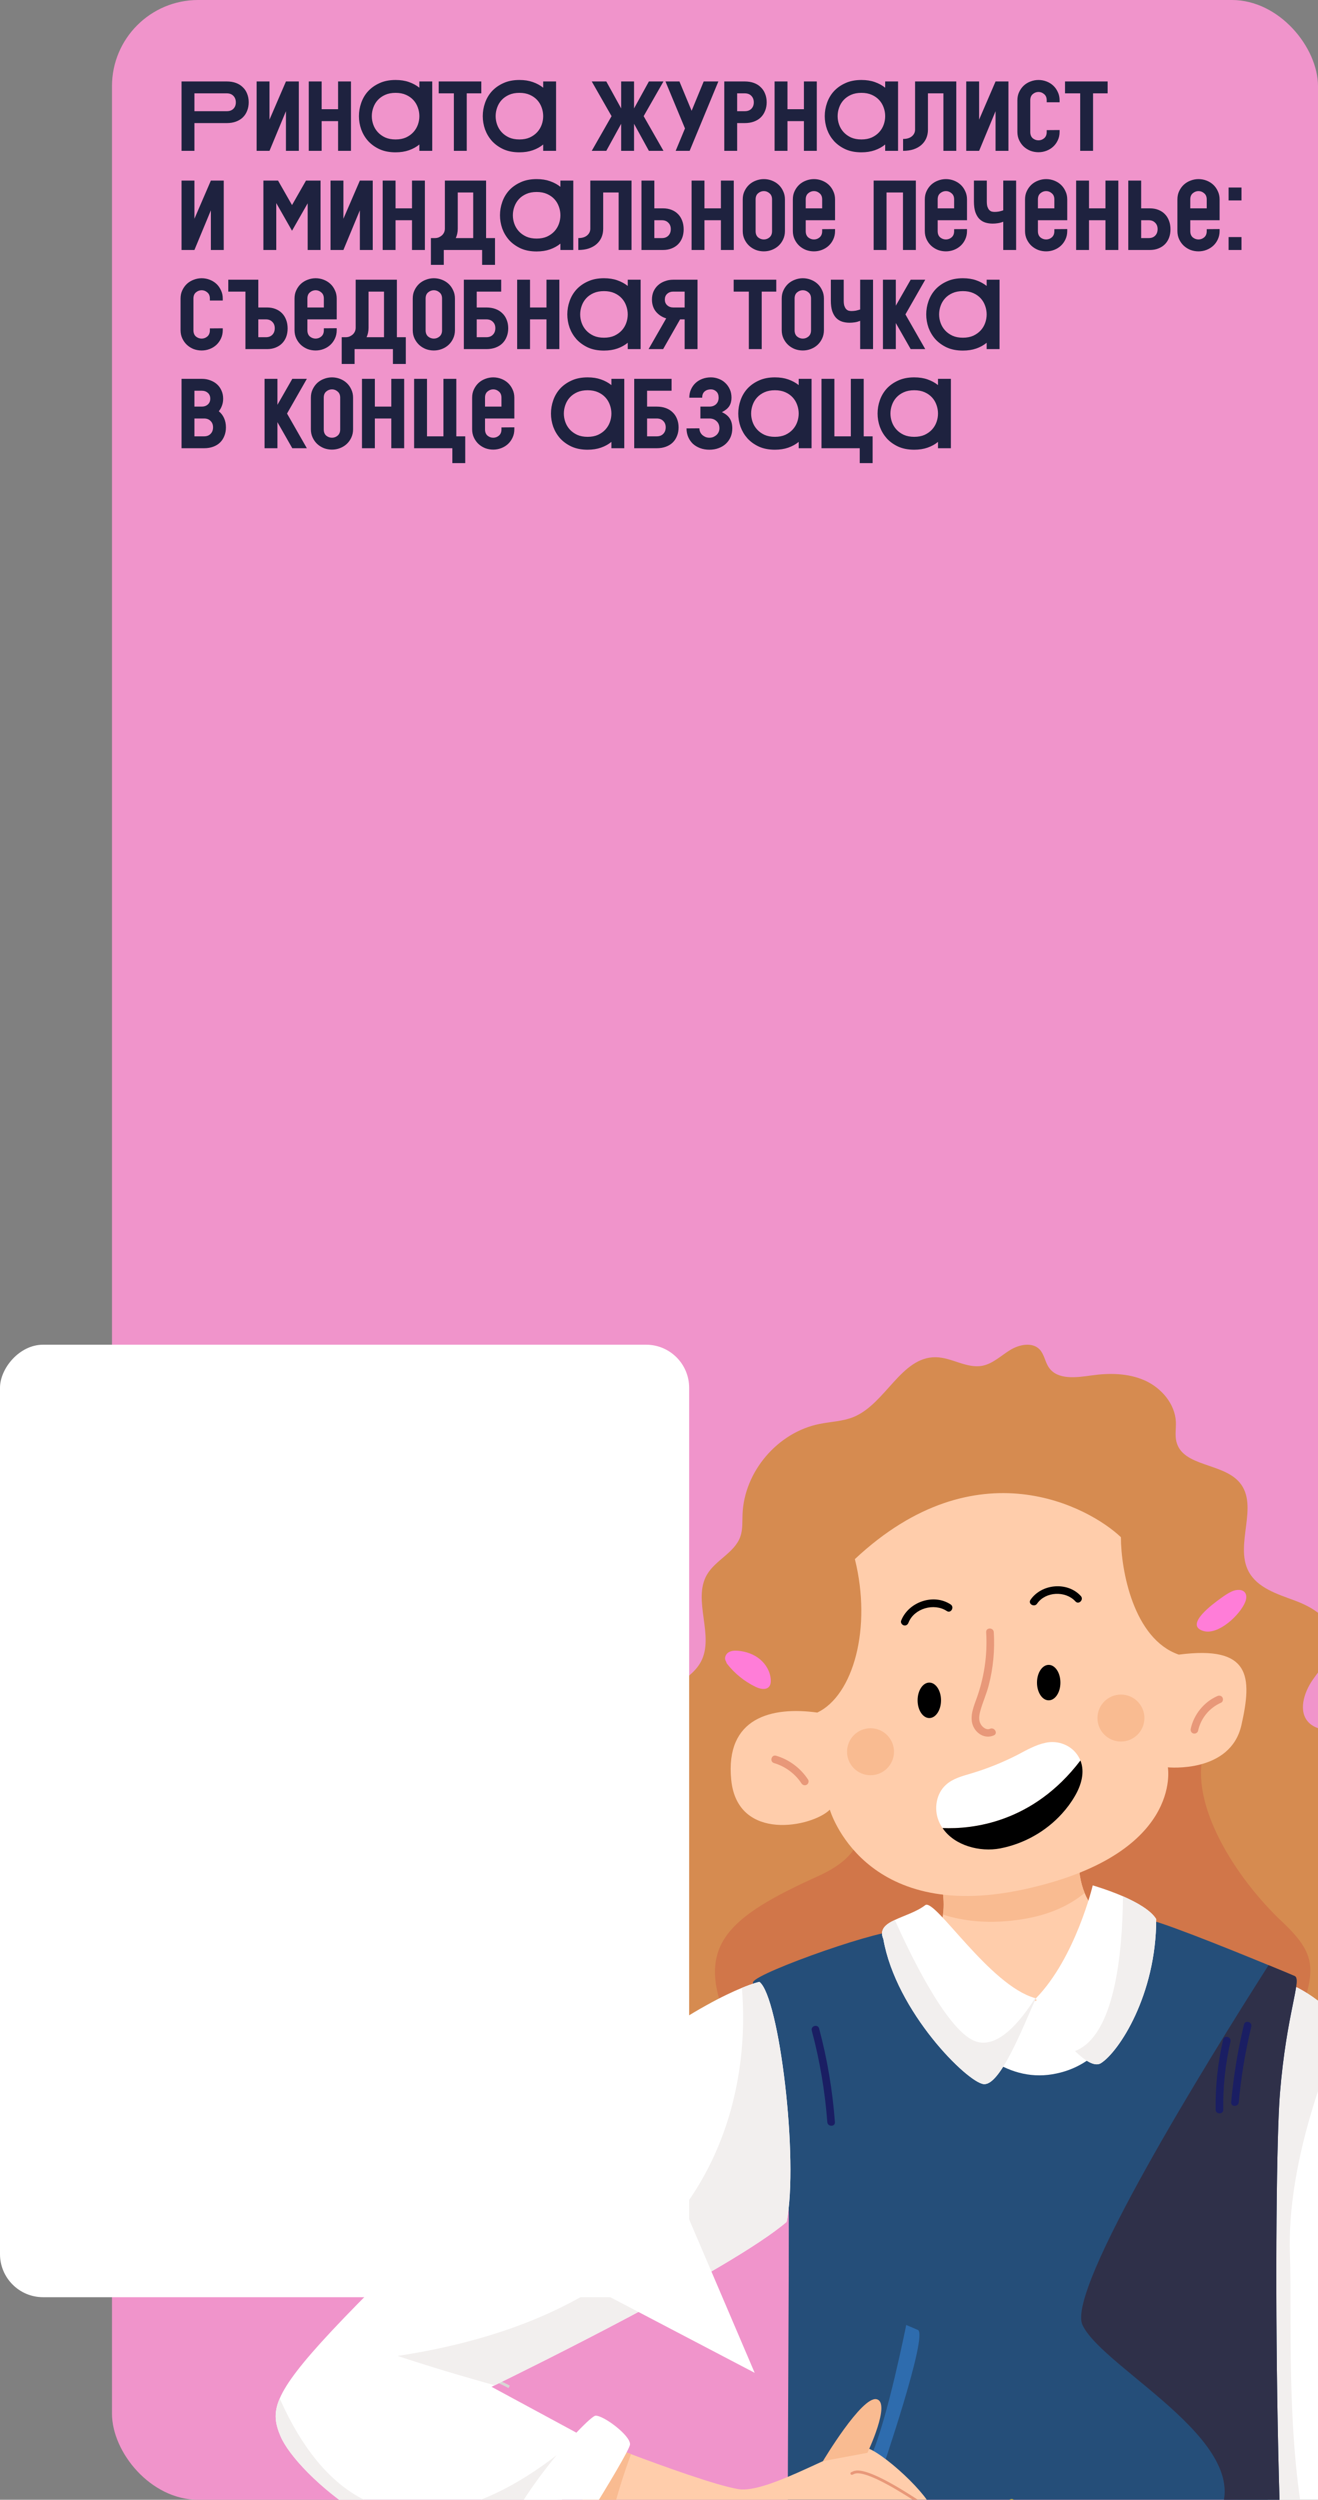 <?xml version="1.0" encoding="UTF-8"?> <svg xmlns="http://www.w3.org/2000/svg" width="306" height="580" viewBox="0 0 306 580" fill="none"><rect x="0" y="0" width="306" height="580" fill="#808080" stroke="none"/><g clip-path="url(#clip0_32193_35428)"><g clip-path="url(#clip1_32193_35428)"><rect x="26" width="280" height="580" rx="20" fill="#F094CB"></rect><path d="M52.661 18.9C53.443 18.9 54.148 19.015 54.777 19.245C55.406 19.475 55.935 19.805 56.364 20.234C56.809 20.648 57.146 21.154 57.376 21.752C57.621 22.35 57.744 23.009 57.744 23.73C57.744 24.451 57.621 25.11 57.376 25.708C57.146 26.306 56.809 26.82 56.364 27.249C55.935 27.663 55.406 27.985 54.777 28.215C54.148 28.445 53.443 28.56 52.661 28.56H45.14V35H42.15V18.9H52.661ZM45.14 21.66V25.8H52.661C53.305 25.8 53.811 25.616 54.179 25.248C54.562 24.865 54.754 24.366 54.754 23.753C54.754 23.124 54.562 22.618 54.179 22.235C53.811 21.852 53.305 21.66 52.661 21.66H45.14ZM59.58 18.9H62.57V27.755L66.388 18.9H69.378V35H66.388V25.8L62.57 35H59.58V18.9ZM71.686 18.9H74.676V25.34H78.494V18.9H81.484V35H78.494V28.1H74.676V35H71.686V18.9ZM97.363 33.528C96.673 34.095 95.868 34.54 94.948 34.862C94.028 35.184 92.993 35.345 91.843 35.345C90.432 35.345 89.198 35.107 88.14 34.632C87.082 34.141 86.192 33.505 85.472 32.723C84.766 31.926 84.23 31.029 83.862 30.032C83.509 29.02 83.333 27.993 83.333 26.95C83.333 25.892 83.509 24.865 83.862 23.868C84.214 22.856 84.743 21.959 85.449 21.177C86.169 20.395 87.059 19.766 88.117 19.291C89.175 18.8 90.417 18.555 91.843 18.555C93.008 18.555 94.043 18.716 94.948 19.038C95.868 19.36 96.673 19.797 97.363 20.349V18.9H100.353V35H97.363V33.528ZM91.843 21.545C90.923 21.545 90.118 21.698 89.428 22.005C88.738 22.312 88.163 22.718 87.703 23.224C87.243 23.73 86.898 24.313 86.668 24.972C86.438 25.616 86.323 26.275 86.323 26.95C86.323 27.625 86.438 28.284 86.668 28.928C86.898 29.572 87.243 30.147 87.703 30.653C88.163 31.159 88.738 31.573 89.428 31.895C90.118 32.202 90.923 32.355 91.843 32.355C92.763 32.355 93.568 32.202 94.258 31.895C94.948 31.573 95.523 31.159 95.983 30.653C96.443 30.147 96.788 29.572 97.018 28.928C97.248 28.284 97.363 27.625 97.363 26.95C97.363 26.275 97.248 25.616 97.018 24.972C96.788 24.313 96.443 23.73 95.983 23.224C95.523 22.718 94.948 22.312 94.258 22.005C93.568 21.698 92.763 21.545 91.843 21.545ZM101.855 18.9H111.745V21.66H108.364V35H105.374V21.66H101.855V18.9ZM126.113 33.528C125.423 34.095 124.618 34.54 123.698 34.862C122.778 35.184 121.743 35.345 120.593 35.345C119.182 35.345 117.948 35.107 116.89 34.632C115.832 34.141 114.942 33.505 114.222 32.723C113.516 31.926 112.98 31.029 112.612 30.032C112.259 29.02 112.083 27.993 112.083 26.95C112.083 25.892 112.259 24.865 112.612 23.868C112.964 22.856 113.493 21.959 114.199 21.177C114.919 20.395 115.809 19.766 116.867 19.291C117.925 18.8 119.167 18.555 120.593 18.555C121.758 18.555 122.793 18.716 123.698 19.038C124.618 19.36 125.423 19.797 126.113 20.349V18.9H129.103V35H126.113V33.528ZM120.593 21.545C119.673 21.545 118.868 21.698 118.178 22.005C117.488 22.312 116.913 22.718 116.453 23.224C115.993 23.73 115.648 24.313 115.418 24.972C115.188 25.616 115.073 26.275 115.073 26.95C115.073 27.625 115.188 28.284 115.418 28.928C115.648 29.572 115.993 30.147 116.453 30.653C116.913 31.159 117.488 31.573 118.178 31.895C118.868 32.202 119.673 32.355 120.593 32.355C121.513 32.355 122.318 32.202 123.008 31.895C123.698 31.573 124.273 31.159 124.733 30.653C125.193 30.147 125.538 29.572 125.768 28.928C125.998 28.284 126.113 27.625 126.113 26.95C126.113 26.275 125.998 25.616 125.768 24.972C125.538 24.313 125.193 23.73 124.733 23.224C124.273 22.718 123.698 22.312 123.008 22.005C122.318 21.698 121.513 21.545 120.593 21.545ZM144.216 28.721L140.766 35H137.385L141.985 26.95L137.385 18.9H140.766L144.216 25.156V18.9H147.206V25.156L150.656 18.9H154.037L149.437 26.95L154.037 35H150.656L147.206 28.721V35H144.216V28.721ZM154.501 18.9H157.744L160.573 25.708L163.379 18.9H166.783L160.113 35H156.87L159.032 29.802L154.501 18.9ZM172.917 18.9C173.699 18.9 174.404 19.015 175.033 19.245C175.662 19.475 176.191 19.805 176.62 20.234C177.065 20.648 177.402 21.154 177.632 21.752C177.877 22.35 178 23.009 178 23.73C178 24.451 177.877 25.11 177.632 25.708C177.402 26.306 177.065 26.82 176.62 27.249C176.191 27.663 175.662 27.985 175.033 28.215C174.404 28.445 173.699 28.56 172.917 28.56H171.146V35H168.156V18.9H172.917ZM171.146 21.66V25.8H172.917C173.561 25.8 174.067 25.616 174.435 25.248C174.818 24.865 175.01 24.366 175.01 23.753C175.01 23.124 174.818 22.618 174.435 22.235C174.067 21.852 173.561 21.66 172.917 21.66H171.146ZM179.836 18.9H182.826V25.34H186.644V18.9H189.634V35H186.644V28.1H182.826V35H179.836V18.9ZM205.512 33.528C204.822 34.095 204.017 34.54 203.097 34.862C202.177 35.184 201.142 35.345 199.992 35.345C198.581 35.345 197.347 35.107 196.289 34.632C195.231 34.141 194.342 33.505 193.621 32.723C192.916 31.926 192.379 31.029 192.011 30.032C191.658 29.02 191.482 27.993 191.482 26.95C191.482 25.892 191.658 24.865 192.011 23.868C192.364 22.856 192.893 21.959 193.598 21.177C194.319 20.395 195.208 19.766 196.266 19.291C197.324 18.8 198.566 18.555 199.992 18.555C201.157 18.555 202.192 18.716 203.097 19.038C204.017 19.36 204.822 19.797 205.512 20.349V18.9H208.502V35H205.512V33.528ZM199.992 21.545C199.072 21.545 198.267 21.698 197.577 22.005C196.887 22.312 196.312 22.718 195.852 23.224C195.392 23.73 195.047 24.313 194.817 24.972C194.587 25.616 194.472 26.275 194.472 26.95C194.472 27.625 194.587 28.284 194.817 28.928C195.047 29.572 195.392 30.147 195.852 30.653C196.312 31.159 196.887 31.573 197.577 31.895C198.267 32.202 199.072 32.355 199.992 32.355C200.912 32.355 201.717 32.202 202.407 31.895C203.097 31.573 203.672 31.159 204.132 30.653C204.592 30.147 204.937 29.572 205.167 28.928C205.397 28.284 205.512 27.625 205.512 26.95C205.512 26.275 205.397 25.616 205.167 24.972C204.937 24.313 204.592 23.73 204.132 23.224C203.672 22.718 203.097 22.312 202.407 22.005C201.717 21.698 200.912 21.545 199.992 21.545ZM222.021 18.9V35H219.031V21.66H215.443V30.078C215.443 30.799 215.313 31.466 215.052 32.079C214.791 32.677 214.408 33.198 213.902 33.643C213.411 34.072 212.806 34.41 212.085 34.655C211.38 34.885 210.575 35 209.67 35V32.24C210.544 32.24 211.226 32.033 211.717 31.619C212.208 31.205 212.453 30.684 212.453 30.055V18.9H222.021ZM224.331 18.9H227.321V27.755L231.139 18.9H234.129V35H231.139V25.8L227.321 35H224.331V18.9ZM236.207 23.27C236.207 22.549 236.345 21.905 236.621 21.338C236.897 20.755 237.257 20.257 237.702 19.843C238.162 19.429 238.683 19.115 239.266 18.9C239.864 18.67 240.477 18.555 241.106 18.555C241.75 18.555 242.371 18.67 242.969 18.9C243.567 19.13 244.088 19.452 244.533 19.866C244.978 20.28 245.33 20.778 245.591 21.361C245.867 21.928 246.005 22.565 246.005 23.27V23.73H243.015V23.27C243.015 22.641 242.816 22.166 242.417 21.844C242.034 21.507 241.597 21.338 241.106 21.338C240.615 21.338 240.171 21.507 239.772 21.844C239.389 22.166 239.197 22.641 239.197 23.27V30.63C239.197 31.259 239.389 31.742 239.772 32.079C240.171 32.401 240.615 32.562 241.106 32.562C241.597 32.562 242.034 32.401 242.417 32.079C242.816 31.742 243.015 31.259 243.015 30.63V30.193L246.005 30.17V30.607C246.005 31.312 245.867 31.956 245.591 32.539C245.33 33.106 244.978 33.597 244.533 34.011C244.088 34.425 243.567 34.747 242.969 34.977C242.371 35.207 241.75 35.322 241.106 35.322C240.477 35.322 239.864 35.215 239.266 35C238.683 34.77 238.162 34.448 237.702 34.034C237.257 33.62 236.897 33.122 236.621 32.539C236.345 31.956 236.207 31.312 236.207 30.607V23.27ZM247.267 18.9H257.157V21.66H253.776V35H250.786V21.66H247.267V18.9ZM42.15 41.9H45.14V50.755L48.958 41.9H51.948V58H48.958V48.8L45.14 58H42.15V41.9ZM64.142 47.121V58H61.152V41.9H64.556L67.799 47.581L71.042 41.9H74.446L74.423 41.946V58H71.433V47.167L67.799 53.538L64.142 47.121ZM76.74 41.9H79.73V50.755L83.548 41.9H86.538V58H83.548V48.8L79.73 58H76.74V41.9ZM88.846 41.9H91.836V48.34H95.654V41.9H98.644V58H95.654V51.1H91.836V58H88.846V41.9ZM112.855 41.9V55.24H114.925V61.45H111.935V58H103.034V61.45H100.044V55.24H100.964C101.286 55.24 101.585 55.186 101.861 55.079C102.137 54.956 102.382 54.803 102.597 54.619C102.811 54.42 102.98 54.19 103.103 53.929C103.225 53.653 103.287 53.362 103.287 53.055V41.9H112.855ZM109.865 55.24V44.66H106.277V53.078C106.277 53.86 106.123 54.581 105.817 55.24H109.865ZM130.111 56.528C129.421 57.095 128.616 57.54 127.696 57.862C126.776 58.184 125.741 58.345 124.591 58.345C123.18 58.345 121.946 58.107 120.888 57.632C119.83 57.141 118.94 56.505 118.22 55.723C117.514 54.926 116.978 54.029 116.61 53.032C116.257 52.02 116.081 50.993 116.081 49.95C116.081 48.892 116.257 47.865 116.61 46.868C116.962 45.856 117.491 44.959 118.197 44.177C118.917 43.395 119.807 42.766 120.865 42.291C121.923 41.8 123.165 41.555 124.591 41.555C125.756 41.555 126.791 41.716 127.696 42.038C128.616 42.36 129.421 42.797 130.111 43.349V41.9H133.101V58H130.111V56.528ZM124.591 44.545C123.671 44.545 122.866 44.698 122.176 45.005C121.486 45.312 120.911 45.718 120.451 46.224C119.991 46.73 119.646 47.313 119.416 47.972C119.186 48.616 119.071 49.275 119.071 49.95C119.071 50.625 119.186 51.284 119.416 51.928C119.646 52.572 119.991 53.147 120.451 53.653C120.911 54.159 121.486 54.573 122.176 54.895C122.866 55.202 123.671 55.355 124.591 55.355C125.511 55.355 126.316 55.202 127.006 54.895C127.696 54.573 128.271 54.159 128.731 53.653C129.191 53.147 129.536 52.572 129.766 51.928C129.996 51.284 130.111 50.625 130.111 49.95C130.111 49.275 129.996 48.616 129.766 47.972C129.536 47.313 129.191 46.73 128.731 46.224C128.271 45.718 127.696 45.312 127.006 45.005C126.316 44.698 125.511 44.545 124.591 44.545ZM146.62 41.9V58H143.63V44.66H140.042V53.078C140.042 53.799 139.911 54.466 139.651 55.079C139.39 55.677 139.007 56.198 138.501 56.643C138.01 57.072 137.404 57.41 136.684 57.655C135.978 57.885 135.173 58 134.269 58V55.24C135.143 55.24 135.825 55.033 136.316 54.619C136.806 54.205 137.052 53.684 137.052 53.055V41.9H146.62ZM148.929 58V41.9H151.919V48.34H153.943C154.664 48.34 155.316 48.455 155.898 48.685C156.496 48.915 157.002 49.245 157.416 49.674C157.83 50.088 158.152 50.602 158.382 51.215C158.612 51.813 158.727 52.48 158.727 53.216C158.727 53.937 158.612 54.596 158.382 55.194C158.152 55.777 157.83 56.275 157.416 56.689C157.002 57.103 156.496 57.425 155.898 57.655C155.316 57.885 154.664 58 153.943 58H148.929ZM151.919 51.1V55.24H153.69C154.304 55.24 154.794 55.056 155.162 54.688C155.546 54.305 155.737 53.791 155.737 53.147C155.737 52.534 155.546 52.043 155.162 51.675C154.794 51.292 154.304 51.1 153.69 51.1H151.919ZM160.564 41.9H163.554V48.34H167.372V41.9H170.362V58H167.372V51.1H163.554V58H160.564V41.9ZM182.239 53.607C182.239 54.312 182.101 54.956 181.825 55.539C181.564 56.106 181.211 56.597 180.767 57.011C180.322 57.425 179.801 57.747 179.203 57.977C178.605 58.207 177.984 58.322 177.34 58.322C176.711 58.322 176.098 58.215 175.5 58C174.917 57.77 174.396 57.448 173.936 57.034C173.491 56.62 173.131 56.122 172.855 55.539C172.579 54.956 172.441 54.312 172.441 53.607V46.27C172.441 45.549 172.579 44.905 172.855 44.338C173.131 43.755 173.491 43.257 173.936 42.843C174.396 42.429 174.917 42.115 175.5 41.9C176.098 41.67 176.711 41.555 177.34 41.555C177.984 41.555 178.605 41.67 179.203 41.9C179.801 42.13 180.322 42.452 180.767 42.866C181.211 43.28 181.564 43.778 181.825 44.361C182.101 44.928 182.239 45.565 182.239 46.27V53.607ZM179.249 46.27C179.249 45.641 179.049 45.166 178.651 44.844C178.267 44.507 177.83 44.338 177.34 44.338C176.849 44.338 176.404 44.507 176.006 44.844C175.622 45.166 175.431 45.641 175.431 46.27V53.63C175.431 54.259 175.622 54.742 176.006 55.079C176.404 55.401 176.849 55.562 177.34 55.562C177.83 55.562 178.267 55.401 178.651 55.079C179.049 54.742 179.249 54.259 179.249 53.63V46.27ZM184.075 46.27C184.075 45.549 184.213 44.905 184.489 44.338C184.765 43.755 185.126 43.257 185.57 42.843C186.03 42.429 186.552 42.115 187.134 41.9C187.732 41.67 188.346 41.555 188.974 41.555C189.618 41.555 190.239 41.67 190.837 41.9C191.435 42.13 191.957 42.452 192.401 42.866C192.846 43.28 193.199 43.778 193.459 44.361C193.735 44.928 193.873 45.565 193.873 46.27V51.1H187.065V53.63C187.065 54.259 187.257 54.742 187.64 55.079C188.039 55.401 188.484 55.562 188.974 55.562C189.465 55.562 189.902 55.401 190.285 55.079C190.684 54.742 190.883 54.259 190.883 53.63V53.17L193.873 53.147V53.607C193.873 54.312 193.735 54.956 193.459 55.539C193.199 56.106 192.846 56.597 192.401 57.011C191.957 57.425 191.435 57.747 190.837 57.977C190.239 58.207 189.618 58.322 188.974 58.322C188.346 58.322 187.732 58.215 187.134 58C186.552 57.77 186.03 57.448 185.57 57.034C185.126 56.62 184.765 56.122 184.489 55.539C184.213 54.956 184.075 54.312 184.075 53.607V46.27ZM190.883 48.34V46.27C190.883 45.641 190.684 45.166 190.285 44.844C189.902 44.507 189.465 44.338 188.974 44.338C188.484 44.338 188.039 44.507 187.64 44.844C187.257 45.166 187.065 45.641 187.065 46.27V48.34H190.883ZM202.836 41.9H212.634V58H209.644V44.66H205.826V58H202.836V41.9ZM214.712 46.27C214.712 45.549 214.85 44.905 215.126 44.338C215.402 43.755 215.762 43.257 216.207 42.843C216.667 42.429 217.188 42.115 217.771 41.9C218.369 41.67 218.982 41.555 219.611 41.555C220.255 41.555 220.876 41.67 221.474 41.9C222.072 42.13 222.593 42.452 223.038 42.866C223.483 43.28 223.835 43.778 224.096 44.361C224.372 44.928 224.51 45.565 224.51 46.27V51.1H217.702V53.63C217.702 54.259 217.894 54.742 218.277 55.079C218.676 55.401 219.12 55.562 219.611 55.562C220.102 55.562 220.539 55.401 220.922 55.079C221.321 54.742 221.52 54.259 221.52 53.63V53.17L224.51 53.147V53.607C224.51 54.312 224.372 54.956 224.096 55.539C223.835 56.106 223.483 56.597 223.038 57.011C222.593 57.425 222.072 57.747 221.474 57.977C220.876 58.207 220.255 58.322 219.611 58.322C218.982 58.322 218.369 58.215 217.771 58C217.188 57.77 216.667 57.448 216.207 57.034C215.762 56.62 215.402 56.122 215.126 55.539C214.85 54.956 214.712 54.312 214.712 53.607V46.27ZM221.52 48.34V46.27C221.52 45.641 221.321 45.166 220.922 44.844C220.539 44.507 220.102 44.338 219.611 44.338C219.12 44.338 218.676 44.507 218.277 44.844C217.894 45.166 217.702 45.641 217.702 46.27V48.34H221.52ZM229.107 46.753C229.107 47.228 229.153 47.627 229.245 47.949C229.352 48.256 229.482 48.501 229.636 48.685C229.804 48.869 229.996 48.999 230.211 49.076C230.441 49.137 230.678 49.168 230.924 49.168C231.246 49.168 231.583 49.137 231.936 49.076C232.288 48.999 232.618 48.907 232.925 48.8V41.9H235.915V58H232.925V51.445C232.495 51.614 232.074 51.729 231.66 51.79C231.261 51.851 230.862 51.882 230.464 51.882C229.85 51.882 229.275 51.798 228.739 51.629C228.217 51.46 227.757 51.177 227.359 50.778C226.975 50.379 226.669 49.85 226.439 49.191C226.224 48.532 226.117 47.711 226.117 46.73V41.9H229.107V46.753ZM237.982 46.27C237.982 45.549 238.12 44.905 238.396 44.338C238.672 43.755 239.032 43.257 239.477 42.843C239.937 42.429 240.458 42.115 241.041 41.9C241.639 41.67 242.252 41.555 242.881 41.555C243.525 41.555 244.146 41.67 244.744 41.9C245.342 42.13 245.863 42.452 246.308 42.866C246.752 43.28 247.105 43.778 247.366 44.361C247.642 44.928 247.78 45.565 247.78 46.27V51.1H240.972V53.63C240.972 54.259 241.163 54.742 241.547 55.079C241.945 55.401 242.39 55.562 242.881 55.562C243.371 55.562 243.808 55.401 244.192 55.079C244.59 54.742 244.79 54.259 244.79 53.63V53.17L247.78 53.147V53.607C247.78 54.312 247.642 54.956 247.366 55.539C247.105 56.106 246.752 56.597 246.308 57.011C245.863 57.425 245.342 57.747 244.744 57.977C244.146 58.207 243.525 58.322 242.881 58.322C242.252 58.322 241.639 58.215 241.041 58C240.458 57.77 239.937 57.448 239.477 57.034C239.032 56.62 238.672 56.122 238.396 55.539C238.12 54.956 237.982 54.312 237.982 53.607V46.27ZM244.79 48.34V46.27C244.79 45.641 244.59 45.166 244.192 44.844C243.808 44.507 243.371 44.338 242.881 44.338C242.39 44.338 241.945 44.507 241.547 44.844C241.163 45.166 240.972 45.641 240.972 46.27V48.34H244.79ZM249.846 41.9H252.836V48.34H256.654V41.9H259.644V58H256.654V51.1H252.836V58H249.846V41.9ZM261.953 58V41.9H264.943V48.34H266.967C267.687 48.34 268.339 48.455 268.922 48.685C269.52 48.915 270.026 49.245 270.44 49.674C270.854 50.088 271.176 50.602 271.406 51.215C271.636 51.813 271.751 52.48 271.751 53.216C271.751 53.937 271.636 54.596 271.406 55.194C271.176 55.777 270.854 56.275 270.44 56.689C270.026 57.103 269.52 57.425 268.922 57.655C268.339 57.885 267.687 58 266.967 58H261.953ZM264.943 51.1V55.24H266.714C267.327 55.24 267.818 55.056 268.186 54.688C268.569 54.305 268.761 53.791 268.761 53.147C268.761 52.534 268.569 52.043 268.186 51.675C267.818 51.292 267.327 51.1 266.714 51.1H264.943ZM273.358 46.27C273.358 45.549 273.496 44.905 273.772 44.338C274.048 43.755 274.408 43.257 274.853 42.843C275.313 42.429 275.834 42.115 276.417 41.9C277.015 41.67 277.628 41.555 278.257 41.555C278.901 41.555 279.522 41.67 280.12 41.9C280.718 42.13 281.239 42.452 281.684 42.866C282.128 43.28 282.481 43.778 282.742 44.361C283.018 44.928 283.156 45.565 283.156 46.27V51.1H276.348V53.63C276.348 54.259 276.539 54.742 276.923 55.079C277.321 55.401 277.766 55.562 278.257 55.562C278.747 55.562 279.184 55.401 279.568 55.079C279.966 54.742 280.166 54.259 280.166 53.63V53.17L283.156 53.147V53.607C283.156 54.312 283.018 54.956 282.742 55.539C282.481 56.106 282.128 56.597 281.684 57.011C281.239 57.425 280.718 57.747 280.12 57.977C279.522 58.207 278.901 58.322 278.257 58.322C277.628 58.322 277.015 58.215 276.417 58C275.834 57.77 275.313 57.448 274.853 57.034C274.408 56.62 274.048 56.122 273.772 55.539C273.496 54.956 273.358 54.312 273.358 53.607V46.27ZM280.166 48.34V46.27C280.166 45.641 279.966 45.166 279.568 44.844C279.184 44.507 278.747 44.338 278.257 44.338C277.766 44.338 277.321 44.507 276.923 44.844C276.539 45.166 276.348 45.641 276.348 46.27V48.34H280.166ZM285.245 46.5V43.51H288.235V46.5H285.245ZM285.245 58V55.01H288.235V58H285.245ZM41.92 69.27C41.92 68.549 42.058 67.905 42.334 67.338C42.61 66.755 42.97 66.257 43.415 65.843C43.875 65.429 44.396 65.115 44.979 64.9C45.577 64.67 46.19 64.555 46.819 64.555C47.463 64.555 48.084 64.67 48.682 64.9C49.28 65.13 49.801 65.452 50.246 65.866C50.691 66.28 51.043 66.778 51.304 67.361C51.58 67.928 51.718 68.565 51.718 69.27V69.73H48.728V69.27C48.728 68.641 48.529 68.166 48.13 67.844C47.747 67.507 47.31 67.338 46.819 67.338C46.328 67.338 45.884 67.507 45.485 67.844C45.102 68.166 44.91 68.641 44.91 69.27V76.63C44.91 77.259 45.102 77.742 45.485 78.079C45.884 78.401 46.328 78.562 46.819 78.562C47.31 78.562 47.747 78.401 48.13 78.079C48.529 77.742 48.728 77.259 48.728 76.63V76.193L51.718 76.17V76.607C51.718 77.312 51.58 77.956 51.304 78.539C51.043 79.106 50.691 79.597 50.246 80.011C49.801 80.425 49.28 80.747 48.682 80.977C48.084 81.207 47.463 81.322 46.819 81.322C46.19 81.322 45.577 81.215 44.979 81C44.396 80.77 43.875 80.448 43.415 80.034C42.97 79.62 42.61 79.122 42.334 78.539C42.058 77.956 41.92 77.312 41.92 76.607V69.27ZM56.982 81V67.66H53.003V64.9H59.972V71.34H61.996C62.716 71.34 63.368 71.455 63.951 71.685C64.549 71.915 65.055 72.245 65.469 72.674C65.883 73.088 66.205 73.602 66.435 74.215C66.665 74.813 66.78 75.48 66.78 76.216C66.78 76.937 66.665 77.596 66.435 78.194C66.205 78.777 65.883 79.275 65.469 79.689C65.055 80.103 64.549 80.425 63.951 80.655C63.368 80.885 62.716 81 61.996 81H56.982ZM59.972 74.1V78.24H61.743C62.356 78.24 62.847 78.056 63.215 77.688C63.598 77.305 63.79 76.791 63.79 76.147C63.79 75.534 63.598 75.043 63.215 74.675C62.847 74.292 62.356 74.1 61.743 74.1H59.972ZM68.379 69.27C68.379 68.549 68.517 67.905 68.793 67.338C69.069 66.755 69.429 66.257 69.874 65.843C70.334 65.429 70.855 65.115 71.438 64.9C72.036 64.67 72.649 64.555 73.278 64.555C73.922 64.555 74.543 64.67 75.141 64.9C75.739 65.13 76.26 65.452 76.705 65.866C77.15 66.28 77.502 66.778 77.763 67.361C78.039 67.928 78.177 68.565 78.177 69.27V74.1H71.369V76.63C71.369 77.259 71.561 77.742 71.944 78.079C72.343 78.401 72.787 78.562 73.278 78.562C73.769 78.562 74.206 78.401 74.589 78.079C74.988 77.742 75.187 77.259 75.187 76.63V76.17L78.177 76.147V76.607C78.177 77.312 78.039 77.956 77.763 78.539C77.502 79.106 77.15 79.597 76.705 80.011C76.26 80.425 75.739 80.747 75.141 80.977C74.543 81.207 73.922 81.322 73.278 81.322C72.649 81.322 72.036 81.215 71.438 81C70.855 80.77 70.334 80.448 69.874 80.034C69.429 79.62 69.069 79.122 68.793 78.539C68.517 77.956 68.379 77.312 68.379 76.607V69.27ZM75.187 71.34V69.27C75.187 68.641 74.988 68.166 74.589 67.844C74.206 67.507 73.769 67.338 73.278 67.338C72.787 67.338 72.343 67.507 71.944 67.844C71.561 68.166 71.369 68.641 71.369 69.27V71.34H75.187ZM92.145 64.9V78.24H94.216V84.45H91.225V81H82.325V84.45H79.335V78.24H80.254C80.576 78.24 80.876 78.186 81.151 78.079C81.427 77.956 81.673 77.803 81.888 77.619C82.102 77.42 82.271 77.19 82.394 76.929C82.516 76.653 82.578 76.362 82.578 76.055V64.9H92.145ZM89.156 78.24V67.66H85.567V76.078C85.567 76.86 85.414 77.581 85.108 78.24H89.156ZM105.624 76.607C105.624 77.312 105.486 77.956 105.21 78.539C104.95 79.106 104.597 79.597 104.152 80.011C103.708 80.425 103.186 80.747 102.588 80.977C101.99 81.207 101.369 81.322 100.725 81.322C100.097 81.322 99.483 81.215 98.885 81C98.303 80.77 97.781 80.448 97.321 80.034C96.877 79.62 96.516 79.122 96.24 78.539C95.964 77.956 95.826 77.312 95.826 76.607V69.27C95.826 68.549 95.964 67.905 96.24 67.338C96.516 66.755 96.877 66.257 97.321 65.843C97.781 65.429 98.303 65.115 98.885 64.9C99.483 64.67 100.097 64.555 100.725 64.555C101.369 64.555 101.99 64.67 102.588 64.9C103.186 65.13 103.708 65.452 104.152 65.866C104.597 66.28 104.95 66.778 105.21 67.361C105.486 67.928 105.624 68.565 105.624 69.27V76.607ZM102.634 69.27C102.634 68.641 102.435 68.166 102.036 67.844C101.653 67.507 101.216 67.338 100.725 67.338C100.235 67.338 99.79 67.507 99.391 67.844C99.008 68.166 98.816 68.641 98.816 69.27V76.63C98.816 77.259 99.008 77.742 99.391 78.079C99.79 78.401 100.235 78.562 100.725 78.562C101.216 78.562 101.653 78.401 102.036 78.079C102.435 77.742 102.634 77.259 102.634 76.63V69.27ZM107.691 64.9H116.362V67.66H110.681V71.34H112.912C113.694 71.34 114.399 71.455 115.028 71.685C115.657 71.915 116.186 72.245 116.615 72.674C117.06 73.088 117.397 73.594 117.627 74.192C117.872 74.79 117.995 75.449 117.995 76.17C117.995 76.891 117.872 77.55 117.627 78.148C117.397 78.746 117.06 79.26 116.615 79.689C116.186 80.103 115.657 80.425 115.028 80.655C114.399 80.885 113.694 81 112.912 81H107.691V64.9ZM112.912 78.24C113.556 78.24 114.062 78.048 114.43 77.665C114.813 77.282 115.005 76.776 115.005 76.147C115.005 75.534 114.813 75.043 114.43 74.675C114.062 74.292 113.556 74.1 112.912 74.1H110.681V78.24H112.912ZM120.067 64.9H123.057V71.34H126.875V64.9H129.865V81H126.875V74.1H123.057V81H120.067V64.9ZM145.743 79.528C145.053 80.095 144.248 80.54 143.328 80.862C142.408 81.184 141.373 81.345 140.223 81.345C138.813 81.345 137.578 81.107 136.52 80.632C135.462 80.141 134.573 79.505 133.852 78.723C133.147 77.926 132.61 77.029 132.242 76.032C131.89 75.02 131.713 73.993 131.713 72.95C131.713 71.892 131.89 70.865 132.242 69.868C132.595 68.856 133.124 67.959 133.829 67.177C134.55 66.395 135.439 65.766 136.497 65.291C137.555 64.8 138.797 64.555 140.223 64.555C141.389 64.555 142.424 64.716 143.328 65.038C144.248 65.36 145.053 65.797 145.743 66.349V64.9H148.733V81H145.743V79.528ZM140.223 67.545C139.303 67.545 138.498 67.698 137.808 68.005C137.118 68.312 136.543 68.718 136.083 69.224C135.623 69.73 135.278 70.313 135.048 70.972C134.818 71.616 134.703 72.275 134.703 72.95C134.703 73.625 134.818 74.284 135.048 74.928C135.278 75.572 135.623 76.147 136.083 76.653C136.543 77.159 137.118 77.573 137.808 77.895C138.498 78.202 139.303 78.355 140.223 78.355C141.143 78.355 141.948 78.202 142.638 77.895C143.328 77.573 143.903 77.159 144.363 76.653C144.823 76.147 145.168 75.572 145.398 74.928C145.628 74.284 145.743 73.625 145.743 72.95C145.743 72.275 145.628 71.616 145.398 70.972C145.168 70.313 144.823 69.73 144.363 69.224C143.903 68.718 143.328 68.312 142.638 68.005C141.948 67.698 141.143 67.545 140.223 67.545ZM151.363 69.5C151.363 68.81 151.485 68.181 151.731 67.614C151.991 67.047 152.344 66.564 152.789 66.165C153.233 65.766 153.755 65.46 154.353 65.245C154.951 65.015 155.595 64.9 156.285 64.9H161.943V81H158.953V74.1H157.895L153.962 81H150.581L154.675 73.87C153.709 73.579 152.911 73.057 152.283 72.306C151.669 71.539 151.363 70.604 151.363 69.5ZM156.285 67.66C155.733 67.66 155.273 67.829 154.905 68.166C154.537 68.503 154.353 68.948 154.353 69.5C154.353 70.052 154.537 70.497 154.905 70.834C155.273 71.171 155.733 71.34 156.285 71.34H158.953V67.66H156.285ZM170.338 64.9H180.228V67.66H176.847V81H173.857V67.66H170.338V64.9ZM191.29 76.607C191.29 77.312 191.152 77.956 190.876 78.539C190.616 79.106 190.263 79.597 189.818 80.011C189.374 80.425 188.852 80.747 188.254 80.977C187.656 81.207 187.035 81.322 186.391 81.322C185.763 81.322 185.149 81.215 184.551 81C183.969 80.77 183.447 80.448 182.987 80.034C182.543 79.62 182.182 79.122 181.906 78.539C181.63 77.956 181.492 77.312 181.492 76.607V69.27C181.492 68.549 181.63 67.905 181.906 67.338C182.182 66.755 182.543 66.257 182.987 65.843C183.447 65.429 183.969 65.115 184.551 64.9C185.149 64.67 185.763 64.555 186.391 64.555C187.035 64.555 187.656 64.67 188.254 64.9C188.852 65.13 189.374 65.452 189.818 65.866C190.263 66.28 190.616 66.778 190.876 67.361C191.152 67.928 191.29 68.565 191.29 69.27V76.607ZM188.3 69.27C188.3 68.641 188.101 68.166 187.702 67.844C187.319 67.507 186.882 67.338 186.391 67.338C185.901 67.338 185.456 67.507 185.057 67.844C184.674 68.166 184.482 68.641 184.482 69.27V76.63C184.482 77.259 184.674 77.742 185.057 78.079C185.456 78.401 185.901 78.562 186.391 78.562C186.882 78.562 187.319 78.401 187.702 78.079C188.101 77.742 188.3 77.259 188.3 76.63V69.27ZM195.887 69.753C195.887 70.228 195.933 70.627 196.025 70.949C196.132 71.256 196.263 71.501 196.416 71.685C196.585 71.869 196.776 71.999 196.991 72.076C197.221 72.137 197.459 72.168 197.704 72.168C198.026 72.168 198.363 72.137 198.716 72.076C199.069 71.999 199.398 71.907 199.705 71.8V64.9H202.695V81H199.705V74.445C199.276 74.614 198.854 74.729 198.44 74.79C198.041 74.851 197.643 74.882 197.244 74.882C196.631 74.882 196.056 74.798 195.519 74.629C194.998 74.46 194.538 74.177 194.139 73.778C193.756 73.379 193.449 72.85 193.219 72.191C193.004 71.532 192.897 70.711 192.897 69.73V64.9H195.887V69.753ZM204.992 64.9H207.982V70.926L211.432 64.9H214.813L210.213 72.95L214.813 81H211.432L207.982 74.951V81H204.992V64.9ZM229.074 79.528C228.384 80.095 227.579 80.54 226.659 80.862C225.739 81.184 224.704 81.345 223.554 81.345C222.143 81.345 220.909 81.107 219.851 80.632C218.793 80.141 217.903 79.505 217.183 78.723C216.477 77.926 215.941 77.029 215.573 76.032C215.22 75.02 215.044 73.993 215.044 72.95C215.044 71.892 215.22 70.865 215.573 69.868C215.925 68.856 216.454 67.959 217.16 67.177C217.88 66.395 218.77 65.766 219.828 65.291C220.886 64.8 222.128 64.555 223.554 64.555C224.719 64.555 225.754 64.716 226.659 65.038C227.579 65.36 228.384 65.797 229.074 66.349V64.9H232.064V81H229.074V79.528ZM223.554 67.545C222.634 67.545 221.829 67.698 221.139 68.005C220.449 68.312 219.874 68.718 219.414 69.224C218.954 69.73 218.609 70.313 218.379 70.972C218.149 71.616 218.034 72.275 218.034 72.95C218.034 73.625 218.149 74.284 218.379 74.928C218.609 75.572 218.954 76.147 219.414 76.653C219.874 77.159 220.449 77.573 221.139 77.895C221.829 78.202 222.634 78.355 223.554 78.355C224.474 78.355 225.279 78.202 225.969 77.895C226.659 77.573 227.234 77.159 227.694 76.653C228.154 76.147 228.499 75.572 228.729 74.928C228.959 74.284 229.074 73.625 229.074 72.95C229.074 72.275 228.959 71.616 228.729 70.972C228.499 70.313 228.154 69.73 227.694 69.224C227.234 68.718 226.659 68.312 225.969 68.005C225.279 67.698 224.474 67.545 223.554 67.545ZM46.888 87.9C47.578 87.9 48.222 88.015 48.82 88.245C49.418 88.46 49.939 88.766 50.384 89.165C50.829 89.564 51.174 90.047 51.419 90.614C51.68 91.181 51.81 91.81 51.81 92.5C51.81 93.083 51.718 93.619 51.534 94.11C51.365 94.601 51.12 95.038 50.798 95.421C51.335 95.85 51.741 96.379 52.017 97.008C52.308 97.637 52.454 98.357 52.454 99.17C52.454 99.891 52.331 100.55 52.086 101.148C51.856 101.746 51.519 102.26 51.074 102.689C50.645 103.103 50.116 103.425 49.487 103.655C48.858 103.885 48.153 104 47.371 104H42.15V87.9H46.888ZM45.14 90.66V94.34H46.888C47.44 94.34 47.9 94.171 48.268 93.834C48.636 93.497 48.82 93.052 48.82 92.5C48.82 91.948 48.636 91.503 48.268 91.166C47.9 90.829 47.44 90.66 46.888 90.66H45.14ZM47.371 101.24C48.015 101.24 48.521 101.048 48.889 100.665C49.272 100.282 49.464 99.776 49.464 99.147C49.464 98.534 49.272 98.043 48.889 97.675C48.521 97.292 48.015 97.1 47.371 97.1H45.14V101.24H47.371ZM61.422 87.9H64.412V93.926L67.862 87.9H71.243L66.642 95.95L71.243 104H67.862L64.412 97.951V104H61.422V87.9ZM81.973 99.607C81.973 100.312 81.835 100.956 81.559 101.539C81.298 102.106 80.945 102.597 80.501 103.011C80.056 103.425 79.535 103.747 78.937 103.977C78.339 104.207 77.718 104.322 77.074 104.322C76.445 104.322 75.832 104.215 75.234 104C74.651 103.77 74.13 103.448 73.67 103.034C73.225 102.62 72.865 102.122 72.589 101.539C72.313 100.956 72.175 100.312 72.175 99.607V92.27C72.175 91.549 72.313 90.905 72.589 90.338C72.865 89.755 73.225 89.257 73.67 88.843C74.13 88.429 74.651 88.115 75.234 87.9C75.832 87.67 76.445 87.555 77.074 87.555C77.718 87.555 78.339 87.67 78.937 87.9C79.535 88.13 80.056 88.452 80.501 88.866C80.945 89.28 81.298 89.778 81.559 90.361C81.835 90.928 81.973 91.565 81.973 92.27V99.607ZM78.983 92.27C78.983 91.641 78.784 91.166 78.385 90.844C78.001 90.507 77.565 90.338 77.074 90.338C76.583 90.338 76.138 90.507 75.74 90.844C75.356 91.166 75.165 91.641 75.165 92.27V99.63C75.165 100.259 75.356 100.742 75.74 101.079C76.138 101.401 76.583 101.562 77.074 101.562C77.565 101.562 78.001 101.401 78.385 101.079C78.784 100.742 78.983 100.259 78.983 99.63V92.27ZM84.04 87.9H87.03V94.34H90.848V87.9H93.838V104H90.848V97.1H87.03V104H84.04V87.9ZM99.136 101.24H102.954V87.9H105.944V101.24H108.014V107.45H105.024V104H96.146V87.9H99.136V101.24ZM109.617 92.27C109.617 91.549 109.755 90.905 110.031 90.338C110.307 89.755 110.668 89.257 111.112 88.843C111.572 88.429 112.094 88.115 112.676 87.9C113.274 87.67 113.888 87.555 114.516 87.555C115.16 87.555 115.781 87.67 116.379 87.9C116.977 88.13 117.499 88.452 117.943 88.866C118.388 89.28 118.741 89.778 119.001 90.361C119.277 90.928 119.415 91.565 119.415 92.27V97.1H112.607V99.63C112.607 100.259 112.799 100.742 113.182 101.079C113.581 101.401 114.026 101.562 114.516 101.562C115.007 101.562 115.444 101.401 115.827 101.079C116.226 100.742 116.425 100.259 116.425 99.63V99.17L119.415 99.147V99.607C119.415 100.312 119.277 100.956 119.001 101.539C118.741 102.106 118.388 102.597 117.943 103.011C117.499 103.425 116.977 103.747 116.379 103.977C115.781 104.207 115.16 104.322 114.516 104.322C113.888 104.322 113.274 104.215 112.676 104C112.094 103.77 111.572 103.448 111.112 103.034C110.668 102.62 110.307 102.122 110.031 101.539C109.755 100.956 109.617 100.312 109.617 99.607V92.27ZM116.425 94.34V92.27C116.425 91.641 116.226 91.166 115.827 90.844C115.444 90.507 115.007 90.338 114.516 90.338C114.026 90.338 113.581 90.507 113.182 90.844C112.799 91.166 112.607 91.641 112.607 92.27V94.34H116.425ZM141.948 102.528C141.258 103.095 140.453 103.54 139.533 103.862C138.613 104.184 137.578 104.345 136.428 104.345C135.017 104.345 133.783 104.107 132.725 103.632C131.667 103.141 130.777 102.505 130.057 101.723C129.351 100.926 128.815 100.029 128.447 99.032C128.094 98.02 127.918 96.993 127.918 95.95C127.918 94.892 128.094 93.865 128.447 92.868C128.799 91.856 129.328 90.959 130.034 90.177C130.754 89.395 131.644 88.766 132.702 88.291C133.76 87.8 135.002 87.555 136.428 87.555C137.593 87.555 138.628 87.716 139.533 88.038C140.453 88.36 141.258 88.797 141.948 89.349V87.9H144.938V104H141.948V102.528ZM136.428 90.545C135.508 90.545 134.703 90.698 134.013 91.005C133.323 91.312 132.748 91.718 132.288 92.224C131.828 92.73 131.483 93.313 131.253 93.972C131.023 94.616 130.908 95.275 130.908 95.95C130.908 96.625 131.023 97.284 131.253 97.928C131.483 98.572 131.828 99.147 132.288 99.653C132.748 100.159 133.323 100.573 134.013 100.895C134.703 101.202 135.508 101.355 136.428 101.355C137.348 101.355 138.153 101.202 138.843 100.895C139.533 100.573 140.108 100.159 140.568 99.653C141.028 99.147 141.373 98.572 141.603 97.928C141.833 97.284 141.948 96.625 141.948 95.95C141.948 95.275 141.833 94.616 141.603 93.972C141.373 93.313 141.028 92.73 140.568 92.224C140.108 91.718 139.533 91.312 138.843 91.005C138.153 90.698 137.348 90.545 136.428 90.545ZM147.245 87.9H155.916V90.66H150.235V94.34H152.466C153.248 94.34 153.953 94.455 154.582 94.685C155.21 94.915 155.739 95.245 156.169 95.674C156.613 96.088 156.951 96.594 157.181 97.192C157.426 97.79 157.549 98.449 157.549 99.17C157.549 99.891 157.426 100.55 157.181 101.148C156.951 101.746 156.613 102.26 156.169 102.689C155.739 103.103 155.21 103.425 154.582 103.655C153.953 103.885 153.248 104 152.466 104H147.245V87.9ZM152.466 101.24C153.11 101.24 153.616 101.048 153.984 100.665C154.367 100.282 154.559 99.776 154.559 99.147C154.559 98.534 154.367 98.043 153.984 97.675C153.616 97.292 153.11 97.1 152.466 97.1H150.235V101.24H152.466ZM164.727 94.34C165.34 94.34 165.846 94.156 166.245 93.788C166.643 93.405 166.843 92.899 166.843 92.27C166.843 91.641 166.666 91.166 166.314 90.844C165.961 90.507 165.539 90.338 165.049 90.338C164.451 90.338 163.96 90.507 163.577 90.844C163.209 91.166 163.025 91.641 163.025 92.27H160.035C160.035 91.565 160.165 90.928 160.426 90.361C160.686 89.778 161.039 89.28 161.484 88.866C161.928 88.452 162.457 88.13 163.071 87.9C163.684 87.67 164.343 87.555 165.049 87.555C165.677 87.555 166.283 87.67 166.866 87.9C167.448 88.115 167.954 88.429 168.384 88.843C168.828 89.257 169.181 89.755 169.442 90.338C169.702 90.905 169.833 91.549 169.833 92.27C169.833 93.037 169.656 93.696 169.304 94.248C168.951 94.785 168.384 95.245 167.602 95.628C168.445 96.011 169.058 96.51 169.442 97.123C169.825 97.721 170.017 98.48 170.017 99.4C170.017 100.121 169.886 100.788 169.626 101.401C169.365 101.999 168.997 102.52 168.522 102.965C168.062 103.394 167.502 103.732 166.843 103.977C166.199 104.222 165.486 104.345 164.704 104.345C163.922 104.345 163.201 104.222 162.542 103.977C161.898 103.732 161.338 103.394 160.863 102.965C160.403 102.52 160.042 101.999 159.782 101.401C159.521 100.788 159.391 100.121 159.391 99.4L162.381 99.377C162.381 99.684 162.442 99.975 162.565 100.251C162.687 100.512 162.856 100.742 163.071 100.941C163.285 101.125 163.531 101.278 163.807 101.401C164.083 101.508 164.382 101.562 164.704 101.562C165.026 101.562 165.325 101.508 165.601 101.401C165.877 101.278 166.122 101.125 166.337 100.941C166.551 100.742 166.72 100.512 166.843 100.251C166.965 99.975 167.027 99.684 167.027 99.377C167.027 98.672 166.804 98.12 166.36 97.721C165.93 97.307 165.378 97.1 164.704 97.1H162.611V94.34H164.727ZM185.432 102.528C184.742 103.095 183.937 103.54 183.017 103.862C182.097 104.184 181.062 104.345 179.912 104.345C178.501 104.345 177.267 104.107 176.209 103.632C175.151 103.141 174.262 102.505 173.541 101.723C172.836 100.926 172.299 100.029 171.931 99.032C171.578 98.02 171.402 96.993 171.402 95.95C171.402 94.892 171.578 93.865 171.931 92.868C172.284 91.856 172.813 90.959 173.518 90.177C174.239 89.395 175.128 88.766 176.186 88.291C177.244 87.8 178.486 87.555 179.912 87.555C181.077 87.555 182.112 87.716 183.017 88.038C183.937 88.36 184.742 88.797 185.432 89.349V87.9H188.422V104H185.432V102.528ZM179.912 90.545C178.992 90.545 178.187 90.698 177.497 91.005C176.807 91.312 176.232 91.718 175.772 92.224C175.312 92.73 174.967 93.313 174.737 93.972C174.507 94.616 174.392 95.275 174.392 95.95C174.392 96.625 174.507 97.284 174.737 97.928C174.967 98.572 175.312 99.147 175.772 99.653C176.232 100.159 176.807 100.573 177.497 100.895C178.187 101.202 178.992 101.355 179.912 101.355C180.832 101.355 181.637 101.202 182.327 100.895C183.017 100.573 183.592 100.159 184.052 99.653C184.512 99.147 184.857 98.572 185.087 97.928C185.317 97.284 185.432 96.625 185.432 95.95C185.432 95.275 185.317 94.616 185.087 93.972C184.857 93.313 184.512 92.73 184.052 92.224C183.592 91.718 183.017 91.312 182.327 91.005C181.637 90.698 180.832 90.545 179.912 90.545ZM193.719 101.24H197.537V87.9H200.527V101.24H202.597V107.45H199.607V104H190.729V87.9H193.719V101.24ZM217.776 102.528C217.086 103.095 216.281 103.54 215.361 103.862C214.441 104.184 213.406 104.345 212.256 104.345C210.845 104.345 209.611 104.107 208.553 103.632C207.495 103.141 206.605 102.505 205.885 101.723C205.179 100.926 204.643 100.029 204.275 99.032C203.922 98.02 203.746 96.993 203.746 95.95C203.746 94.892 203.922 93.865 204.275 92.868C204.627 91.856 205.156 90.959 205.862 90.177C206.582 89.395 207.472 88.766 208.53 88.291C209.588 87.8 210.83 87.555 212.256 87.555C213.421 87.555 214.456 87.716 215.361 88.038C216.281 88.36 217.086 88.797 217.776 89.349V87.9H220.766V104H217.776V102.528ZM212.256 90.545C211.336 90.545 210.531 90.698 209.841 91.005C209.151 91.312 208.576 91.718 208.116 92.224C207.656 92.73 207.311 93.313 207.081 93.972C206.851 94.616 206.736 95.275 206.736 95.95C206.736 96.625 206.851 97.284 207.081 97.928C207.311 98.572 207.656 99.147 208.116 99.653C208.576 100.159 209.151 100.573 209.841 100.895C210.531 101.202 211.336 101.355 212.256 101.355C213.176 101.355 213.981 101.202 214.671 100.895C215.361 100.573 215.936 100.159 216.396 99.653C216.856 99.147 217.201 98.572 217.431 97.928C217.661 97.284 217.776 96.625 217.776 95.95C217.776 95.275 217.661 94.616 217.431 93.972C217.201 93.313 216.856 92.73 216.396 92.224C215.936 91.718 215.361 91.312 214.671 91.005C213.981 90.698 213.176 90.545 212.256 90.545Z" fill="#1E223F"></path></g><path d="M332.571 482.301C331.227 482.673 329.705 482.974 328.874 484.088C327.529 485.875 328.697 488.334 329.281 490.493C330.236 494.048 327.476 499.09 324.062 497.693C322.841 497.198 322.027 495.977 320.824 495.393C318.294 494.172 315.34 496.242 313.907 498.648C312.456 501.037 311.695 503.92 309.679 505.866C308.741 506.769 307.626 507.37 306.423 507.706C303.257 508.662 299.418 507.865 296.286 506.432C291.97 504.451 288.024 501.426 283.354 500.63C274.384 499.091 265.291 506.079 256.552 503.619C249.617 501.656 244.398 494.066 237.233 494.827C233.641 495.198 230.598 497.711 227.078 498.507C219.311 500.258 212.164 493.553 204.256 492.739C194.243 491.713 184.53 500.24 174.835 497.534C170.342 496.278 166.467 492.704 161.797 492.775C158.789 492.828 156.029 494.42 153.11 495.128C150.174 495.835 146.405 495.234 145.273 492.439L142.106 491.289C137.595 489.873 132.889 487.52 131.014 483.186C129.156 478.834 132.27 472.518 136.958 473.084C133.331 472.288 131.952 467.388 133.561 464.044C135.189 460.718 138.727 458.79 142.213 457.534C138.568 454.756 134.499 450.528 136.304 446.317C138.657 440.851 148.847 441.523 149.678 435.632C150.28 431.333 144.76 427.971 145.326 423.672C145.963 418.825 153.287 417.817 155.056 413.288C157.073 408.175 150.74 402.974 151.73 397.578C152.721 392.146 160.063 390.466 162.699 385.618C166.007 379.55 160.665 371.288 164.15 365.326C166.149 361.93 170.572 360.249 171.881 356.534C172.465 354.906 172.323 353.119 172.394 351.386C172.748 341.479 180.532 332.332 190.262 330.386C192.898 329.855 195.676 329.785 198.17 328.776C205.654 325.698 209.227 314.747 217.312 314.906C220.992 314.977 224.459 317.578 228.069 316.888C230.51 316.41 232.385 314.552 234.508 313.243C236.613 311.952 239.656 311.315 241.372 313.102C242.469 314.252 242.628 316.021 243.531 317.312C245.548 320.214 249.882 319.63 253.367 319.134C257.542 318.533 261.947 318.586 265.804 320.302C269.643 322.036 272.81 325.716 273.004 329.926C273.058 331.465 272.757 333.022 273.128 334.508C274.597 340.364 283.938 339.356 287.812 343.991C292.359 349.422 286.591 358.303 289.864 364.566C291.881 368.422 296.534 369.855 300.603 371.359C304.672 372.863 309.13 375.517 309.502 379.851C309.82 383.548 306.972 386.627 304.831 389.67C302.691 392.695 301.275 397.277 304 399.807C306.353 402.018 310.439 401.187 312.934 403.257C316.667 406.317 313.925 412.279 311.023 416.136C313.535 414.685 316.967 415.074 319.09 417.056C321.213 419.037 321.833 422.452 320.541 425.052C319.603 426.928 317.746 428.644 318.117 430.714C319.037 435.809 329.404 431.651 331.297 436.481C332.872 440.515 325.707 444.389 327.671 448.228C328.944 450.705 332.589 450.209 335.154 451.271C338.586 452.704 339.718 457.817 337.206 460.559C335.189 462.753 331.262 464.062 331.669 466.998C332.076 470.024 336.552 470.236 338.498 472.589C341.399 476.074 336.941 481.116 332.571 482.301Z" fill="#D68B50"></path><path d="M306.423 507.706C303.257 508.661 299.418 507.865 296.286 506.432C291.97 504.451 288.024 501.425 283.354 500.629C274.384 499.09 265.291 506.078 256.552 503.619C249.617 501.655 244.398 494.066 237.233 494.827C233.641 495.198 230.598 497.71 227.078 498.506C219.311 500.258 212.164 493.553 204.256 492.739C194.243 491.713 184.53 500.24 174.835 497.533C170.342 496.277 166.467 492.704 161.797 492.774C170.501 490.421 174.942 484.265 168.325 467.724C161.726 451.164 169.21 444.672 189.961 435.295C210.713 425.919 191.819 411.89 191.819 411.89C191.819 411.89 283.071 394.305 279.515 406.441C275.959 418.577 286.963 435.826 297.684 445.892C308.405 455.976 304.159 458.736 297.684 480.373C293.792 493.358 300.479 502.487 306.423 507.706Z" fill="#D17649"></path><path d="M260.244 448.582C246.798 486.742 223.18 470.395 214.812 452.952C217.484 449.997 218.581 446.954 218.935 444.23C219.518 439.895 218.227 436.393 218.475 435.508C218.475 435.508 241.349 432.96 250.425 429.688C250.284 433.774 250.832 436.799 251.823 439.205C253.574 443.469 256.759 445.804 260.244 448.582Z" fill="#FFCDAB"></path><path d="M251.818 439.205C248.474 441.983 243.839 444.265 237.435 445.291C229.863 446.512 223.724 445.769 218.929 444.23C219.513 439.895 218.222 436.393 218.469 435.508C218.469 435.508 241.344 432.96 250.42 429.688C250.278 433.774 250.827 436.799 251.818 439.205Z" fill="#F9BB91"></path><path d="M192.66 419.882C192.66 419.882 200.291 446.407 237.533 438.412C274.775 430.419 271.143 410.06 271.143 410.06C271.143 410.06 285.676 411.525 288.22 400.261C290.764 388.997 290.4 381.731 273.687 383.911C263.15 380.277 260.243 364.291 260.243 356.661C252.975 349.757 226.815 335.224 198.476 361.747C202.472 377.734 198.113 393.358 189.756 397.354C179.219 395.9 168.319 398.444 169.771 412.977C171.222 427.513 188.662 423.879 192.66 419.882Z" fill="#FFCDAB"></path><path d="M207.558 406.439C207.558 403.43 205.118 400.988 202.107 400.988C199.098 400.988 196.656 403.428 196.656 406.439C196.656 409.448 199.096 411.89 202.107 411.89C205.118 411.89 207.558 409.45 207.558 406.439Z" fill="#F9BB91"></path><path d="M265.698 398.626C265.698 395.616 263.259 393.175 260.248 393.175C257.238 393.175 254.797 395.614 254.797 398.626C254.797 401.635 257.237 404.076 260.248 404.076C263.257 404.074 265.698 401.635 265.698 398.626Z" fill="#F9BB91"></path><path d="M179.715 409.073C182.299 409.835 184.601 411.528 186.08 413.787C186.342 414.187 186.864 414.355 187.29 414.104C187.686 413.872 187.87 413.296 187.607 412.894C185.869 410.24 183.228 408.262 180.183 407.365C179.092 407.043 178.623 408.751 179.715 409.073Z" fill="#E89879"></path><path d="M278.158 401.587C278.782 398.68 280.766 396.265 283.502 395.06C283.939 394.868 284.042 394.229 283.819 393.85C283.556 393.399 283.048 393.339 282.609 393.534C279.517 394.896 277.16 397.818 276.452 401.118C276.352 401.585 276.59 402.075 277.07 402.206C277.51 402.326 278.057 402.055 278.158 401.587Z" fill="#E89879"></path><path d="M228.959 378.702C229.295 384.124 228.465 389.454 226.569 394.541C225.817 396.557 224.978 398.962 226.188 400.982C227.154 402.594 228.983 403.409 230.74 402.641C231.78 402.187 230.882 400.662 229.847 401.115C229.01 401.481 228.129 400.771 227.717 400.09C227.136 399.133 227.329 397.955 227.611 396.932C228.154 394.965 229.006 393.101 229.528 391.121C230.593 387.078 230.986 382.875 230.728 378.703C230.657 377.571 228.888 377.562 228.959 378.702Z" fill="#E89879"></path><path d="M210.923 376.504C212.229 373.155 216.885 371.857 219.817 373.792C220.77 374.422 221.657 372.89 220.71 372.265C216.744 369.645 210.914 371.68 209.216 376.034C209.043 376.479 209.407 377.005 209.833 377.122C210.336 377.26 210.748 376.95 210.923 376.504Z" fill="black"></path><path d="M240.777 372.086C242.737 369.236 247.397 369.048 249.684 371.562C250.452 372.406 251.701 371.152 250.935 370.311C247.834 366.906 241.824 367.447 239.25 371.194C238.602 372.133 240.136 373.02 240.777 372.086Z" fill="black"></path><path d="M218.477 394.512C218.477 396.783 217.26 398.625 215.758 398.625C214.256 398.625 213.039 396.783 213.039 394.512C213.039 392.24 214.256 390.398 215.758 390.398C217.26 390.4 218.477 392.242 218.477 394.512Z" fill="black"></path><path d="M246.196 390.4C246.196 392.672 244.979 394.514 243.477 394.514C241.975 394.514 240.758 392.672 240.758 390.4C240.758 388.129 241.975 386.287 243.477 386.287C244.979 386.287 246.196 388.129 246.196 390.4Z" fill="black"></path><path d="M250.839 408.476C239.782 423.018 225.647 424.433 218.836 424.15C218.447 423.619 218.146 423.036 217.898 422.399C216.801 419.621 217.385 416.136 219.596 414.137C221.224 412.633 223.453 412.085 225.576 411.448C229.238 410.351 232.794 408.918 236.191 407.184C238.314 406.07 240.437 404.831 242.79 404.353C245.673 403.734 248.805 404.937 250.344 407.503C250.539 407.821 250.698 408.139 250.839 408.476Z" fill="white"></path><path d="M249.548 416.737C248.699 418.206 247.673 419.586 246.541 420.824C242.79 424.964 237.695 427.812 232.193 428.874C227.522 429.758 221.596 428.254 218.836 424.15C225.647 424.433 239.782 423.018 250.84 408.476C251.936 411.2 251.016 414.225 249.548 416.737Z" fill="black"></path><path d="M168.744 385.965C170.51 388.251 172.811 390.121 175.412 391.381C176.438 391.878 177.852 392.203 178.574 391.321C178.92 390.894 178.982 390.303 178.952 389.755C178.851 387.91 177.862 386.165 176.44 384.985C175.016 383.805 173.19 383.167 171.347 383.014C170.574 382.951 169.746 382.983 169.098 383.409C168.451 383.837 168.093 384.777 168.525 385.42" fill="#FF7DD8"></path><path d="M289.104 371.694C289.367 371.027 289.498 370.228 289.116 369.621C288.511 368.66 287.06 368.77 286.022 369.232C285.072 369.655 284.219 370.267 283.374 370.873C281.764 372.029 274.841 377.042 279.359 378.415C282.894 379.489 287.95 374.612 289.104 371.694Z" fill="#FF7DD8"></path><path d="M99.273 546.908C99.273 546.908 111.978 550.434 118.219 553.797" stroke="#D7D6D4" stroke-width="0.643" stroke-miterlimit="10"></path><path d="M343.463 627.282L306.347 633.404C306.347 633.404 297.926 607.557 295.626 593.881C293.326 580.206 288.744 469.971 298.12 459.834C298.12 459.834 305.462 462.081 311.884 469.9C315.193 473.916 318.235 479.401 319.934 486.813C324.233 505.637 338.651 596.641 342.508 621.179C343.109 625.071 343.463 627.282 343.463 627.282Z" fill="white"></path><path d="M343.463 627.282L306.347 633.404C306.347 633.404 297.926 607.557 295.626 593.881C293.326 580.206 288.744 469.971 298.12 459.834C298.12 459.834 305.462 462.081 311.884 469.9C307.444 480.002 298.722 502.647 299.483 523.187C300.473 550.095 293.68 634.182 342.508 621.179C343.109 625.071 343.463 627.282 343.463 627.282Z" fill="#F2EFEE"></path><path d="M224.372 461.074C224.372 461.074 245.249 476.17 258.107 445.292C267.102 447.397 269.78 450.771 269.78 450.771C269.78 450.771 263.181 484.14 246.196 485.672C229.21 487.203 216.58 475.721 210.649 461.941C204.717 448.163 205.099 450.771 205.099 450.771L214.824 448.928C214.824 448.928 218.252 459.411 224.372 461.074Z" fill="white"></path><path d="M302.41 646.035C302.321 653.501 184.426 652.156 181.171 648.423C177.934 644.69 183.1 622.682 182.905 606.23C182.71 589.777 183.276 520.497 183.1 511.705C182.905 502.895 173.723 462.134 174.873 459.834C176.005 457.534 206.293 446.848 209.123 448.158C209.123 448.158 222.516 484.902 244.329 481.276C266.143 477.631 263.701 445.875 265.7 445.292C267.186 444.867 284.895 451.997 294.519 455.959C297.81 457.304 300.145 458.295 300.588 458.489C302.321 459.268 298.677 466.999 297.155 485.805C295.634 504.451 295.616 618.419 302.233 645.345C302.286 645.593 302.357 645.823 302.41 646.035Z" fill="#254E79"></path><path d="M302.235 645.346C275.114 641.064 213.46 630.379 215.176 621.852C217.352 610.936 269.24 602.55 281.801 585.337C294.38 568.105 256.22 549.919 251.319 539.445C247.48 531.237 280.209 478.393 294.521 455.96C297.812 457.305 300.147 458.295 300.589 458.49C302.323 459.268 298.679 466.999 297.157 485.805C295.636 504.452 295.618 618.419 302.235 645.346Z" fill="#2F3049"></path><path d="M288.809 469.742C287.379 475.67 286.392 481.696 285.84 487.769C285.738 488.903 287.507 488.896 287.609 487.769C288.147 481.851 289.122 475.988 290.514 470.212C290.781 469.106 289.076 468.634 288.809 469.742Z" fill="#1A1E63"></path><path d="M283.978 473.216C282.743 478.552 282.154 484.02 282.234 489.498C282.25 490.635 284.019 490.639 284.003 489.498C283.925 484.173 284.484 478.874 285.684 473.687C285.94 472.579 284.235 472.105 283.978 473.216Z" fill="#1A1E63"></path><path d="M188.471 471.135C190.327 478.092 191.537 485.193 192.073 492.372C192.158 493.501 193.927 493.51 193.842 492.372C193.296 485.039 192.073 477.771 190.177 470.665C189.883 469.568 188.178 470.033 188.471 471.135Z" fill="#1A1E63"></path><path d="M240.5 463.655C237.245 470.961 232.15 483.947 228.382 483.558C224.614 483.186 208.037 466.786 205.082 449.891C204.127 447.68 205.56 446.494 207.754 445.468C209.912 444.442 212.796 443.593 214.813 442.036C217.042 440.338 229.726 460.7 240.324 463.602C240.377 463.619 240.447 463.637 240.5 463.655Z" fill="white"></path><path d="M240.5 463.654C237.245 470.961 232.15 483.946 228.382 483.557C224.614 483.186 208.037 466.786 205.082 449.891C204.127 447.679 205.56 446.494 207.754 445.468C211.151 453.075 219.519 470.519 226.047 473.455C231.425 475.861 237.015 468.891 240.324 463.601C240.377 463.619 240.447 463.637 240.5 463.654Z" fill="#F2EFEE"></path><path d="M268.439 445.274C268.439 462.859 259.77 476.057 255.612 478.693C254.197 479.595 251.933 478.18 249.58 475.897C245.051 471.51 240.221 463.938 240.504 463.655C249.686 454.279 253.702 437.454 253.702 437.454C253.702 437.454 257.116 438.427 260.725 439.984C263.874 441.364 267.2 443.221 268.439 445.274Z" fill="white"></path><path d="M268.437 445.274C268.437 462.859 259.768 476.057 255.611 478.693C254.196 479.595 251.931 478.18 249.578 475.898C258.742 472.36 260.6 453.518 260.724 439.984C263.873 441.364 267.199 443.222 268.437 445.274Z" fill="#F2EFEE"></path><path d="M114.848 553.439C114.371 553.669 114.123 553.793 114.123 553.793L134.822 564.974L136.167 565.681L138.608 567.008C138.608 567.008 131.761 577.623 125.463 588.238C124.402 590.042 123.358 591.847 122.35 593.598C93.46 596.659 68.763 573.89 65.136 565.274C63.933 562.426 63.42 560.038 64.941 556.499C68.002 549.387 79.342 537.64 109.913 508.131C144.039 475.208 164.19 464.522 172.239 461.232C174.981 460.099 176.308 459.834 176.308 459.834C180.908 463.284 185.49 501.179 182.624 515.526C169.957 526.406 121.341 550.272 114.848 553.439Z" fill="white"></path><path d="M182.629 515.526C169.962 526.406 121.346 550.272 114.853 553.439C110.36 552.165 103.69 550.36 92.297 546.628C171.802 534.527 173.818 479.436 172.244 461.232C174.986 460.099 176.313 459.834 176.313 459.834C180.913 463.284 185.495 501.179 182.629 515.526Z" fill="#F2EFEE"></path><path d="M134.822 564.973C123.836 574.951 86.082 604.124 64.941 556.499C63.42 560.037 63.933 562.426 65.136 565.274C68.763 573.89 93.46 596.658 122.35 593.598C123.358 591.846 124.402 590.042 125.463 588.237L136.167 565.681L134.822 564.973Z" fill="#F2EFEE"></path><path d="M204.639 573.536C204.639 573.536 215.573 541.638 213.105 540.593C210.394 539.444 210.394 539.444 210.394 539.444C210.394 539.444 205.993 561.643 202.166 570.063C201.973 575.421 204.639 573.536 204.639 573.536Z" fill="#2E6CAE"></path><path d="M216.52 582.7C216.892 586.132 206.56 597.808 202.739 598.569C198.917 599.347 189.912 594.358 183.543 600.957C177.157 607.556 126.383 595.897 126.383 595.897L142.075 567.733C142.075 567.733 143.826 568.405 146.498 569.413C153.344 571.996 166.294 576.702 171.46 577.534C178.643 578.666 196.617 567.007 200.633 567.768C204.649 568.529 216.131 579.25 216.52 582.7Z" fill="#FFCDAB"></path><path d="M202.739 598.569C198.917 599.348 189.912 594.359 183.543 600.958C177.157 607.557 126.383 595.898 126.383 595.898L142.075 567.733C142.075 567.733 143.826 568.406 146.498 569.414C143.65 577.216 139.704 589.564 142.588 591.599C146.869 594.607 176.644 597.826 185.242 592.749C193.84 587.672 202.739 598.569 202.739 598.569Z" fill="#F9BB91"></path><path d="M197.766 573.889C198.341 573.889 199.296 570.827 216.52 582.692" stroke="#E89879" stroke-width="0.643" stroke-miterlimit="10" stroke-linecap="round" stroke-linejoin="round"></path><path d="M191.062 571.032C191.062 571.032 200.082 555.903 203.512 556.669C206.942 557.435 201.391 569.108 201.391 569.108L191.062 571.032Z" fill="#F9BB91"></path><path d="M114.117 597.046C114.117 597.046 123.685 601.639 125.217 600.873C126.747 600.106 146.075 569.297 146.268 567.192C146.459 565.087 139.952 560.303 138.23 560.494C136.509 560.685 116.221 582.311 114.117 597.046Z" fill="white"></path><path d="M223.722 581.787C232.727 590.715 239.218 601.965 242.442 614.231C242.73 615.331 244.437 614.864 244.147 613.76C240.849 601.212 234.185 589.67 224.971 580.534C224.165 579.733 222.914 580.984 223.722 581.787Z" fill="#F8D429"></path><path d="M234.093 581.129C240.582 590.228 246.487 600.377 247.011 611.82C247.062 612.954 248.831 612.959 248.78 611.82C248.24 600.05 242.305 589.608 235.621 580.237C234.965 579.317 233.429 580.2 234.093 581.129Z" fill="#F8D429"></path><path d="M175.214 550.55L153.429 499.572L129.609 526.679L175.214 550.55Z" fill="white"></path><rect width="160" height="221" rx="10" transform="matrix(-1 0 0 1 160 312)" fill="white"></rect></g><defs><clipPath id="clip0_32193_35428"><rect width="306" height="580" fill="white"></rect></clipPath><clipPath id="clip1_32193_35428"><rect x="26" width="280" height="580" rx="20" fill="white"></rect></clipPath></defs></svg> 